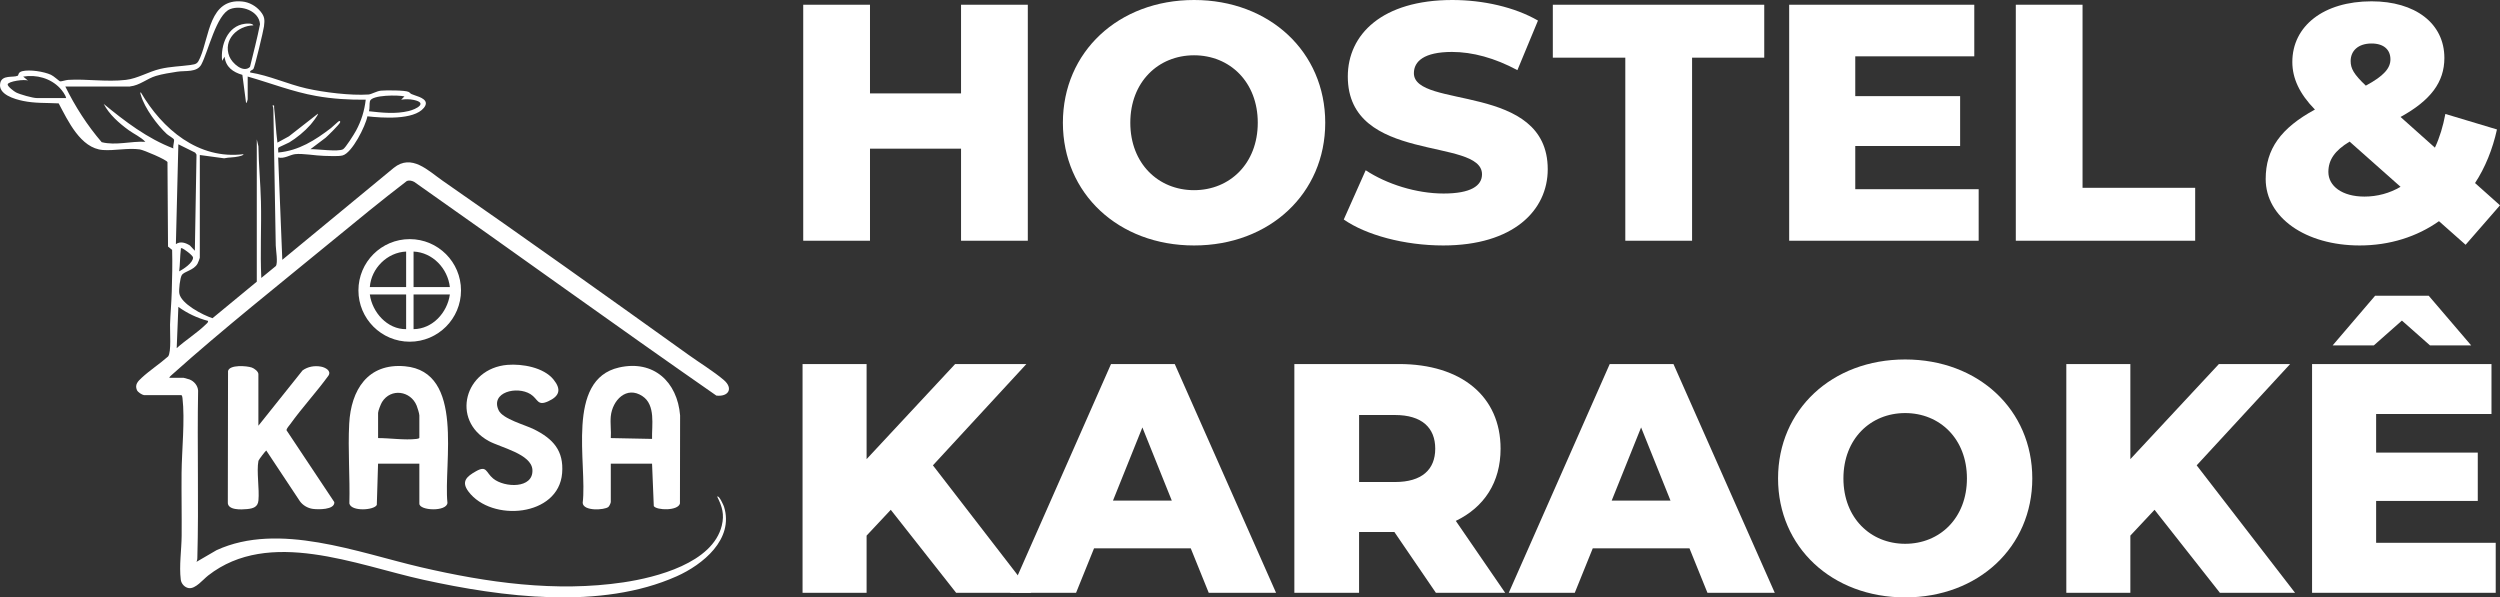 <?xml version="1.0" encoding="UTF-8"?>
<svg id="Camada_2" data-name="Camada 2" xmlns="http://www.w3.org/2000/svg" viewBox="0 0 962.68 230.04">
  <rect x="0" y="0" width="962.68" height="230.04" fill="#333333" stroke="none"/>
  <defs>
    <style>
      .cls-1 {
        fill: #fff;
      }
    </style>
  </defs>
  <g id="Camada_2-2" data-name="Camada 2">
    <g>
      <g>
        <g>
          <path class="cls-1" d="M161.47,178.54h-15.89l-.48,15.88c-.93,2.07-9.87,2.66-10.57-.54.27-10.12-.6-20.68-.06-30.75.68-12.9,7.1-23.37,21.44-22.09,23.22,2.09,14.8,37.41,16.39,52.6-.27,3.48-10.82,3.04-10.82.3v-15.41h0ZM145.59,168.69c4.61,0,10.25.87,14.79.33.32-.04,1.1-.15,1.1-.49v-8.58c0-.64-.73-3.01-1.03-3.74-2.31-5.72-9.92-6.86-13.33-1.41-.47.76-1.53,3.43-1.53,4.19v9.69h0Z"/>
          <path class="cls-1" d="M251.09,178.54h-15.89v14.78c0,.37-.57,1.61-.95,1.91-1.53,1.2-9.62,1.7-9.87-1.57,1.82-15-6.71-47.45,13.99-52.15,13.31-3.02,22.46,5.53,23.52,18.45l-.06,33.93c-.74,2.9-9,2.65-10.07.99l-.67-16.33h0ZM235.2,160.27c-.27,2.66.2,5.71,0,8.42l15.89.32c-.15-5.23,1.47-13.03-3.71-16.47-6.16-4.1-11.56,1.63-12.18,7.73h0Z"/>
          <path class="cls-1" d="M99.51,163.92l17-21.29c2.06-1.48,4.67-1.92,7.16-1.44,1.6.31,4.04,1.58,2.8,3.47-4.64,6.39-10.1,12.26-14.7,18.67-.43.6-1.44,1.66-1.44,2.35l18.41,27.67c.21,3.05-6.39,2.88-8.34,2.6-1.94-.28-3.84-1.4-4.95-2.99l-12.92-19.49c-.28.12-2.93,3.56-3.01,3.98-.78,4.05.42,10.79,0,15.26-.23,2.53-2.01,3.09-4.31,3.32-2.22.22-7.72.53-7.48-2.68l.08-50.48c.58-2.52,7.2-2.02,9.15-1.34.94.33,2.54,1.49,2.54,2.54v19.86h0Z"/>
          <path class="cls-1" d="M195.41,140.5c5.69-.47,13.92.97,17.71,5.62,3.1,3.82,2.4,6.41-2.06,8.43-4.21,1.91-3.83-.92-6.78-2.77-5.21-3.26-15.55-.75-12.26,6.22,1.59,3.38,10.2,5.6,13.64,7.33,7.32,3.66,11.5,8.2,10.8,16.87-1.34,16.78-27.15,18.93-36.05,7.11-2.92-3.88-.74-5.81,2.89-7.85,4.21-2.36,3.71.42,6.6,2.81,4.33,3.57,15.5,4.01,15.12-3.33-.32-6.13-12.29-8.61-16.86-11.13-14.68-8.1-9.2-27.94,7.25-29.31Z"/>
        </g>
        <path class="cls-1" d="M177.52,111.83c0,10.91-8.84,19.75-19.75,19.75s-19.75-8.84-19.75-19.75,8.84-19.75,19.75-19.75,19.75,8.84,19.75,19.75h0ZM156.39,96.87c-7.26.3-13.44,6.43-13.98,13.67h13.98v-13.67ZM173.23,110.54c-.82-7.17-6.64-13.35-13.98-13.67v13.67h13.98ZM156.39,113.4h-13.98c.92,6.87,6.74,13.45,13.98,13.35v-13.35ZM173.23,113.4h-13.98v13.35c7.32-.08,13-6.38,13.98-13.35Z"/>
        <path class="cls-1" d="M55.49,152.17c-.84-.14-2.44-1.15-2.78-1.99-.87-2.12.43-3.37,1.83-4.68,3.09-2.87,7-5.41,10.19-8.24,1.31-1.63.67-9.74.75-12.28.13-4.18.54-8.5.66-12.69.16-5.33.29-10.76.14-16.06l-1.58-1.28-.21-32.52c-.31-.91-9.19-4.69-10.68-4.9-4.65-.63-9.74.57-14.21.23-8.58-.65-13.44-11.28-17-17.95-4.66-.25-9.07.02-13.68-.94-3.24-.67-9.82-2.5-8.82-6.93.72-3.2,4.91-1.99,6.7-2.76.43-.19.03-1.34,1.79-1.77,2.89-.7,8.3.14,11.04,1.39,1.02.46,3.26,2.49,3.47,2.53.49.1,2.28-.52,3.13-.57,7.13-.44,14.79.88,22.25,0,4.55-.53,8.64-3.15,13.25-4.23,3.91-.92,7.64-.96,11.54-1.49,2.52-.34,2.83-.61,3.81-2.86,3.58-8.25,3.54-22.88,16.22-21.6,2.69.27,5.3,1.74,7,3.81,1.64,2,1.68,3.22,1.35,5.8-.21,1.66-3.56,15.61-4.04,16.3s-1.47.54-1.28,1.42c7.44,1.18,14.33,4.47,21.67,6.14,6.73,1.53,17.07,2.8,23.89,2.34,1.18-.08,3.1-1.31,4.81-1.48s9.38-.2,10.64.48c1.01.54.1.55,2.23,1.25,2.37.78,6.04,1.98,3.63,4.92-3.91,4.77-16.18,3.85-21.72,3.23-.72,3.74-5.89,14.11-9.56,15.07-1.63.42-5.31.2-7.17.16-3.12-.06-8.22-1.01-11.12-.66-1.98.24-4.17,1.88-6.51,1.28l1.59,39.41,42.92-35.41c6.88-5.54,13.19,1.05,18.82,4.96,31.74,22.04,63.28,44.55,94.7,67.05,4.21,3.02,9.72,6.41,13.54,9.66s1.84,6.57-2.85,6.02c-38.99-27.1-77.47-54.99-116.33-82.28-.87-.46-1.88-.71-2.83-.36-9.71,7.44-19.27,15.27-28.74,23.06-20.35,16.73-42.11,33.98-61.65,51.48-.4.36-.91.76-1.12,1.26h5.56c.12,0,1.98.52,2.24.62,1.79.71,3.18,2.35,3.32,4.31-.4,21.48.29,43.05-.3,64.53-.02.54-.09.94-.33,1.41l7.73-4.5c23.99-11.01,54.56.96,78.7,6.57,25.43,5.91,51.91,9.69,77.97,5.82,12.66-1.88,34.38-7.44,37.88-21.86,1.05-4.33.16-7.28-1.76-11.13.68-.72,2.49,3.44,2.63,3.88,3.89,12.54-8.22,22.31-18.21,26.77-29.22,13.05-67.26,8.02-97.61,1.34-25.83-5.68-59.36-19.99-82.85-1.62-1.98,1.55-4.84,5.19-7.42,4.84-1.59-.22-2.92-1.68-3.11-3.27-.66-5.41.29-11.43.34-16.84.07-8.06-.1-16.12-.03-24.18.08-8.71,1.34-20.5.35-28.92-.04-.32-.15-1.1-.49-1.1h-14.3ZM50.09,33.32h-24.94c3.78,7.67,8.42,14.94,14.01,21.43,5.5,1.39,11.23-.46,16.82-.14-1.77-1.87-4.34-2.97-6.45-4.5-3.7-2.69-7.47-6.02-9.6-10.1,8.21,6.75,16.82,13.34,26.85,17.15-.32-.88.5-2.9.18-3.49-.24-.46-2.14-1.52-2.73-2.07-3.66-3.4-8.57-10.03-9.94-14.85-.09-.32-.47-1.01-.07-1.21,8.23,14.13,22.13,25.99,39.56,23.83-.14.54-1.36.74-1.84.86-1.93.46-3.72.31-5.63.73l-9.37-1.27v39.56c0,.24-.69,1.94-.88,2.29-1.5,2.64-5.12,2.89-6.07,4.42-.68,1.09-1.15,5.6-.96,6.93.59,4.09,9.14,8.47,12.8,9.64l17.05-14.06v-54.82l.63,2.7c.09,7.11.8,14.21.97,21.27.23,9.79-.33,19.62.14,29.41l5.59-4.58c.89-1.22,0-6.28-.03-7.96-.34-17.5-.61-34.97-.92-52.47,0-.54-.11-.93-.34-1.41.92-.14.56.18.63.79.52,4.49.68,9.03,1.28,13.51l4.42-2.41,11.15-8.71c.34.37-2.45,3.8-2.87,4.28-2.15,2.46-5.35,5.09-8.16,6.78-.69.41-4.06,1.82-4.18,2.02-.23.37.03,1.35-.05,1.86,7.91-.72,14.21-4.73,20.3-9.41.61-.47,2.75-2.53,3.06-2.67.39-.17.59.06.47.47-.23.76-4.63,5.09-5.55,5.89l-5.88,4.44c2.58-.1,10.68,1.1,12.57.02.96-.55,4.28-5.85,4.96-7.11,2.06-3.79,3.26-7.66,3.76-11.97-6.37.07-12.81-.31-19.08-1.43-9.03-1.6-17.59-4.98-26.37-7.48v8.74c0,.08-.31,1.52-.63,1.43l-1.42-10.82c-3.62-1.05-6.38-2.98-6.85-6.98l-.95,1.58c-.65-5.97,2.03-13.42,8.76-14.27.87-.11,2.82-.27,3.31.6-6.14.17-11.82,5.52-9.28,11.98,1.01,2.56,5.38,6.57,7.95,4.01,1.32-5.46,2.78-10.94,3.85-16.42-.36-5.17-7.2-7.48-11.48-5.83-5.31,2.04-8.45,16.35-11.1,21.32-1.7,3.18-6.11,2.29-9.29,2.79-2.6.4-5.72.88-8.22,1.63-3.48,1.05-6.22,3.65-9.94,4.04h0ZM25.46,37.76c-.19-1.16-1.55-2.94-2.38-3.82-3.59-3.81-9.05-5.31-14.15-4.44l1.91,1.58c-1.19-.72-7.79.25-7.89,1.43-.06.8,2.48,2.7,3.22,3.08,1.5.77,6.42,2.17,8,2.17h11.28,0ZM155.75,37.13c-2.19-.58-12.58-.65-13.29,1.8-.28.97-.03,2.78-.38,3.91,5.09.57,10.27,1.13,15.32-.09,2.94-.71,7.43-3.11,1.92-4.27-1.55-.33-3.3-.35-4.84-.09l1.27-1.27ZM75.03,96.55l.64-37.02-.51-.76-6.48-3.21-.95,38.45c1.75-1.22,3.72-.53,5.38.5l1.92,2.04h0ZM69,104.5c1.63-.87,5.32-3.26,5.34-5.31,0-.81-3.5-3.36-4.24-3.59-.59-.18-.43.11-.47.46-.34,2.68-.28,5.71-.63,8.43ZM80.12,123.57c-4.06-1.05-8.05-2.94-11.44-5.4l-.64,15.89c3.43-3.09,7.86-5.87,11.12-9.05.41-.4,1.03-.78.95-1.43h0Z"/>
      </g>
      <g>
        <g>
          <path class="cls-1" d="M395.78,1.82v90.89h-25.71v-35.45h-35.06v35.45h-25.71V1.82h25.71v34.15h35.06V1.82h25.71Z"/>
          <path class="cls-1" d="M409.29,47.26c0-27.27,21.42-47.26,50.51-47.26s50.51,20,50.51,47.26-21.42,47.26-50.51,47.26-50.51-19.99-50.51-47.26ZM484.33,47.26c0-15.71-10.78-25.97-24.54-25.97s-24.54,10.26-24.54,25.97,10.78,25.97,24.54,25.97,24.54-10.26,24.54-25.97Z"/>
          <path class="cls-1" d="M517.45,84.52l8.44-18.96c8.05,5.32,19.48,8.96,29.99,8.96s14.8-2.99,14.8-7.4c0-14.41-51.68-3.89-51.68-37.65,0-16.23,13.24-29.47,40.25-29.47,11.81,0,24.02,2.73,32.98,7.92l-7.92,19.09c-8.7-4.67-17.27-7.01-25.19-7.01-10.78,0-14.67,3.64-14.67,8.18,0,13.89,51.54,3.51,51.54,37,0,15.84-13.24,29.34-40.25,29.34-14.93,0-29.73-4.02-38.3-10h.01Z"/>
          <path class="cls-1" d="M625.86,22.2h-27.91V1.82h81.41v20.38h-27.79v70.5h-25.71V22.2h0Z"/>
          <path class="cls-1" d="M761.93,72.84v19.87h-72.97V1.82h71.28v19.87h-45.83v15.32h40.38v19.22h-40.38v16.62h47.52,0Z"/>
          <path class="cls-1" d="M776.22,1.82h25.71v70.5h43.37v20.38h-69.07V1.81h-.01Z"/>
        </g>
        <path class="cls-1" d="M949.44,94.26l-10.26-9.09c-8.44,5.97-18.96,9.35-30.51,9.35-20.9,0-36.22-10.78-36.22-25.58,0-11.56,5.84-19.61,18.96-26.75-5.97-6.1-8.7-12.07-8.7-18.31,0-13.89,12.07-23.37,30.51-23.37,16.75,0,28.04,8.44,28.04,21.81,0,9.35-5.32,16.36-16.88,22.72l13.24,11.82c1.82-3.9,3.12-8.18,4.02-12.98l19.87,5.97c-1.69,7.66-4.54,14.67-8.44,20.64l9.61,8.57-13.24,15.19h0ZM924.38,71.93l-19.61-17.4c-5.84,3.51-8.18,7.14-8.18,11.69,0,5.45,5.32,9.48,13.89,9.48,4.93,0,9.74-1.3,13.89-3.76h0ZM905.17,23.5c0,2.86,1.17,5.06,5.84,9.48,7.01-3.77,9.48-6.75,9.48-10.13,0-3.63-2.47-6.1-7.27-6.1-5.19,0-8.05,2.86-8.05,6.75Z"/>
        <g>
          <path class="cls-1" d="M343.01,196.31l-9.31,9.94v22.02h-24.66v-88.09h24.66v36.62l34.1-36.62h27.43l-35.99,39.01,37.88,49.08h-28.94l-25.17-31.96h0Z"/>
          <path class="cls-1" d="M458.53,211.16h-37.25l-6.92,17.11h-25.42l38.88-88.09h24.54l39.01,88.09h-25.92l-6.92-17.11h0ZM451.23,192.78l-11.33-28.19-11.33,28.19h22.66Z"/>
          <path class="cls-1" d="M536.93,204.86h-13.59v23.41h-24.92v-88.09h40.27c24.04,0,39.14,12.46,39.14,32.59,0,12.96-6.29,22.53-17.24,27.81l19,27.68h-26.68l-15.98-23.41h0ZM537.19,159.81h-13.84v25.8h13.84c10.32,0,15.48-4.78,15.48-12.84s-5.16-12.96-15.48-12.96h0Z"/>
          <path class="cls-1" d="M650.57,211.16h-37.25l-6.92,17.11h-25.42l38.88-88.09h24.54l39.01,88.09h-25.92l-6.92-17.11h0ZM643.27,192.78l-11.33-28.19-11.33,28.19h22.66Z"/>
          <path class="cls-1" d="M684.68,184.23c0-26.43,20.76-45.81,48.95-45.81s48.95,19.38,48.95,45.81-20.76,45.81-48.95,45.81-48.95-19.38-48.95-45.81ZM757.41,184.23c0-15.23-10.44-25.17-23.78-25.17s-23.78,9.94-23.78,25.17,10.44,25.17,23.78,25.17,23.78-9.94,23.78-25.17Z"/>
          <path class="cls-1" d="M829.65,196.31l-9.31,9.94v22.02h-24.66v-88.09h24.66v36.62l34.1-36.62h27.43l-35.99,39.01,37.88,49.08h-28.94l-25.17-31.96h0Z"/>
          <path class="cls-1" d="M961.03,209.02v19.25h-70.72v-88.09h69.09v19.25h-44.42v14.85h39.14v18.62h-39.14v16.11h46.06-.01ZM914.09,133.01h-15.86l16.36-19.13h20.64l16.36,19.13h-15.86l-10.82-9.56-10.82,9.56Z"/>
        </g>
      </g>
    </g>
  </g>
</svg>